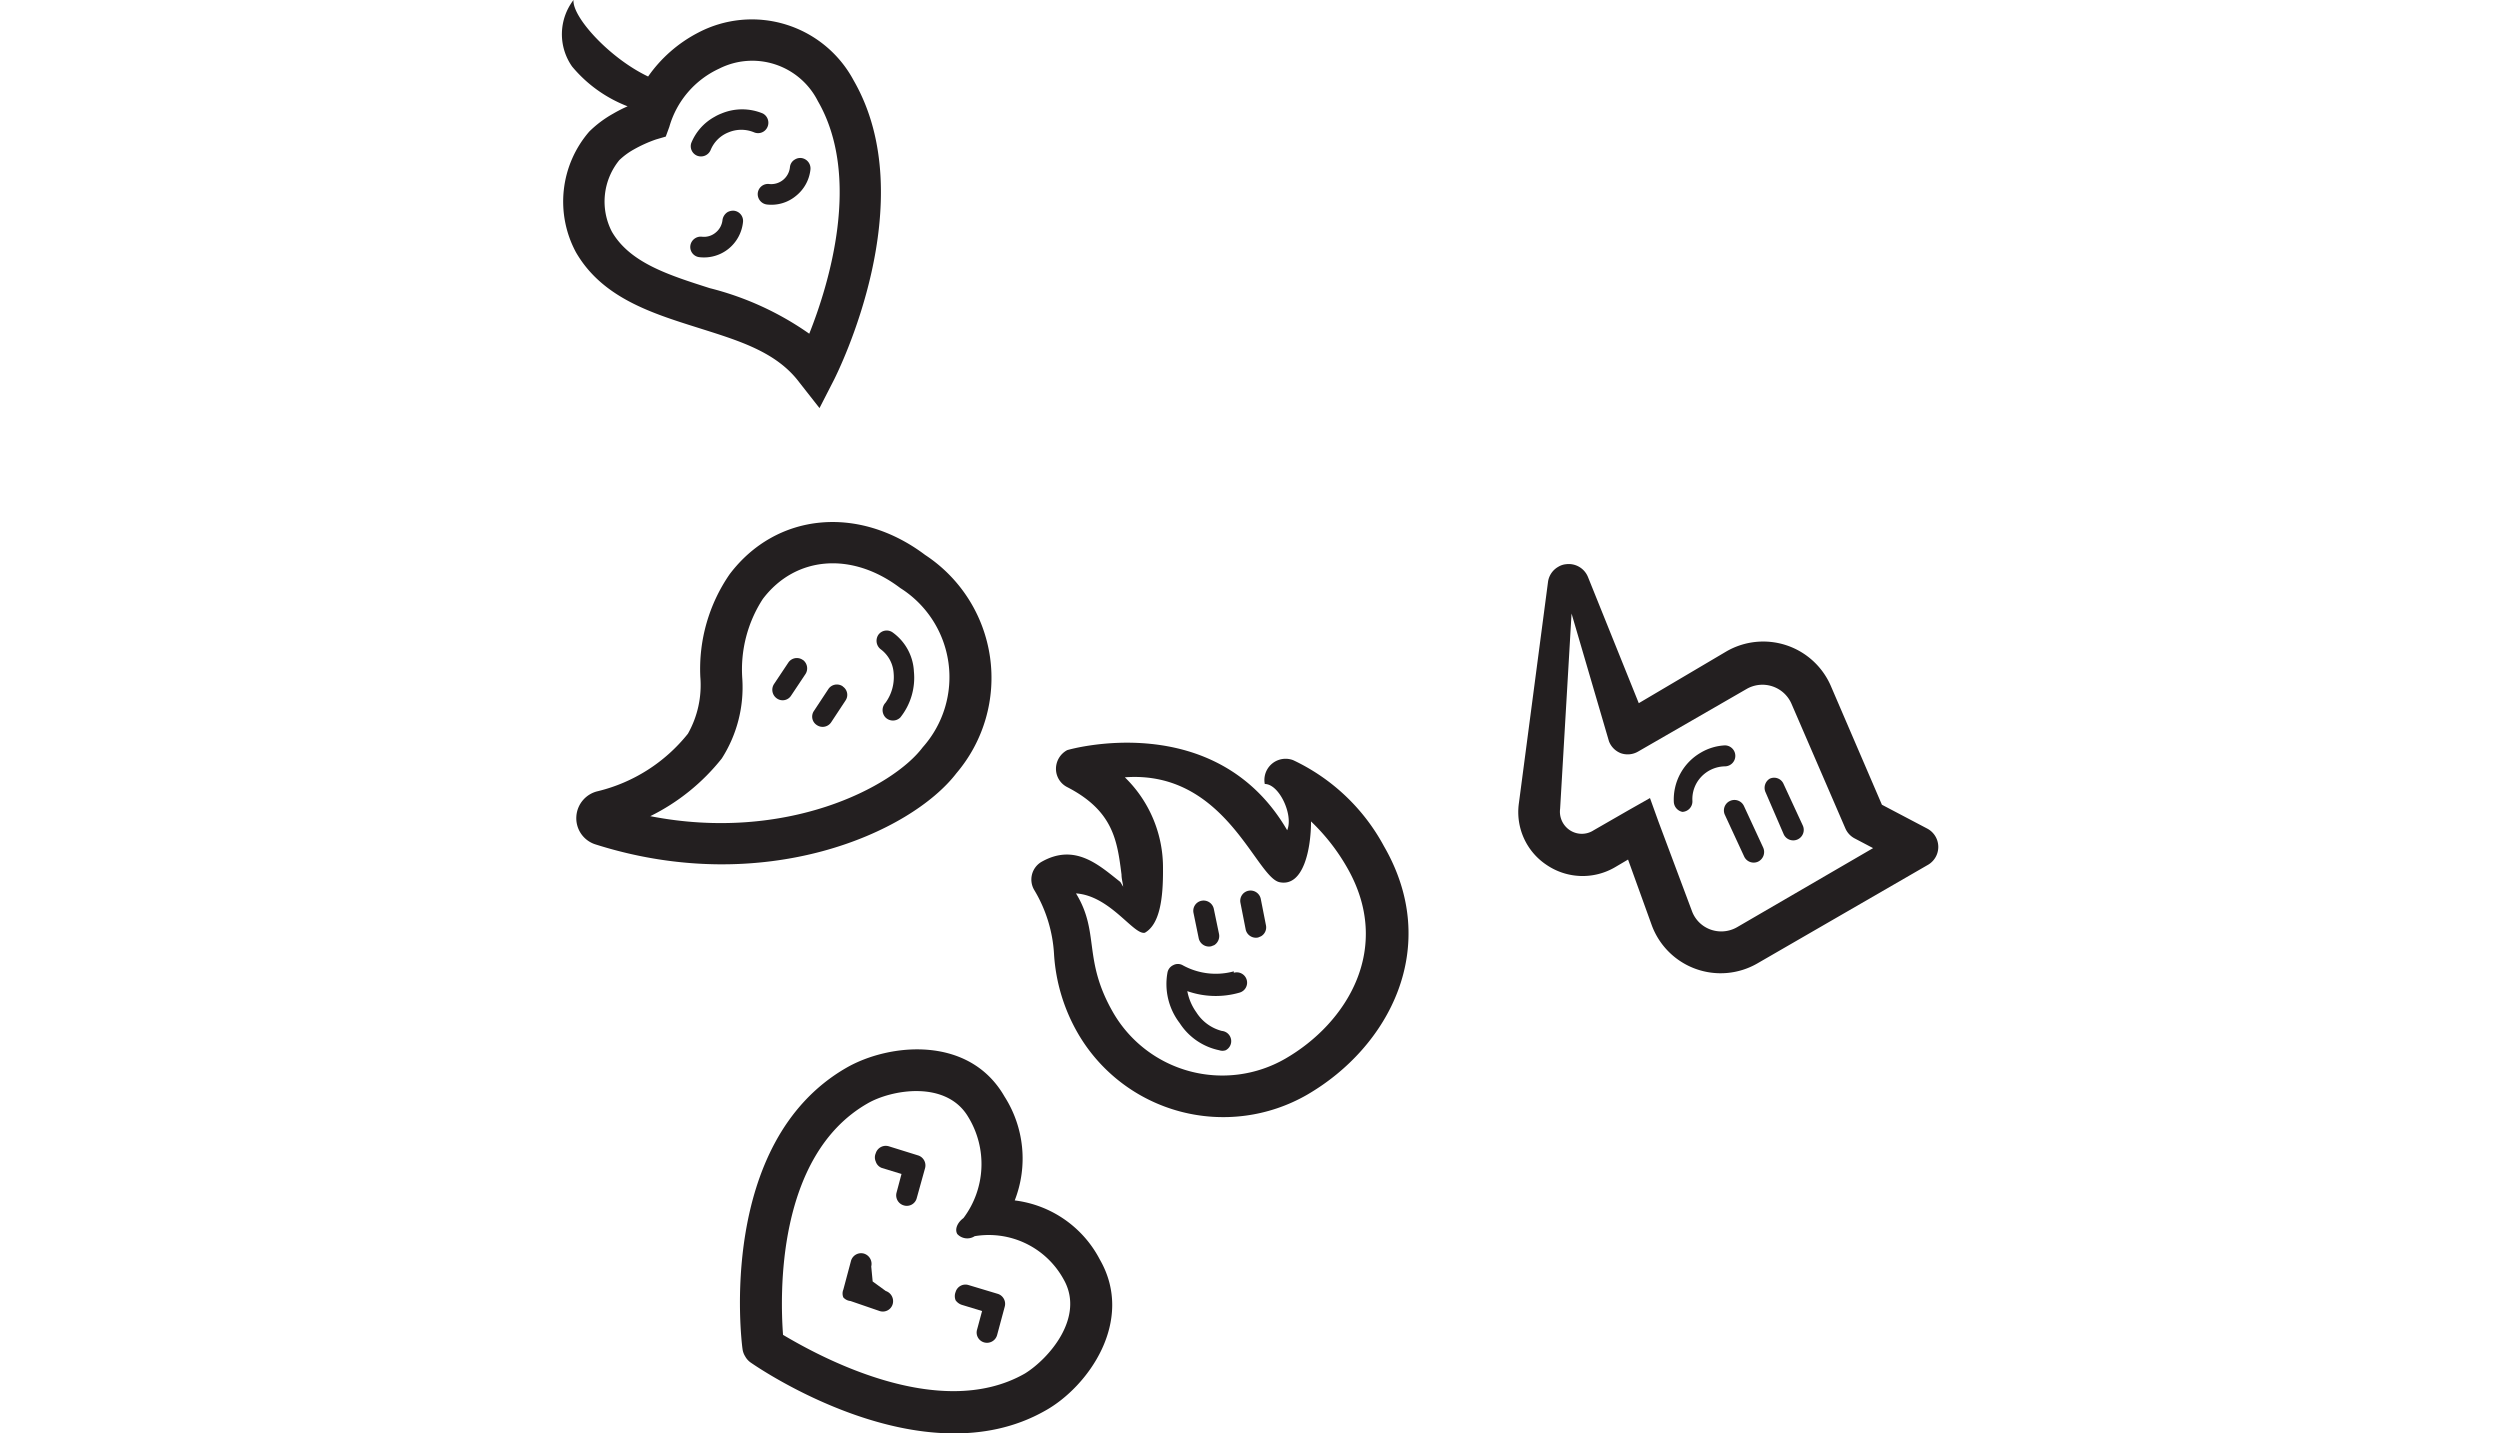 <?xml version="1.0" encoding="UTF-8"?> <svg xmlns="http://www.w3.org/2000/svg" id="Layer_1" data-name="Layer 1" viewBox="0 0 104.88 60.12"> <defs> <style>.cls-1{fill:#231f20;}</style> </defs> <title>Artboard 18</title> <path class="cls-1" d="M38.81,23.28c-2.8-2.11-6.25-1.77-8.2.81a7,7,0,0,0-1.23,4.31,4.15,4.15,0,0,1-.52,2.38,6.93,6.93,0,0,1-3.77,2.41,1.16,1.16,0,0,0-.91,1.05A1.15,1.15,0,0,0,25,35.43c7.07,2.24,13.21-.49,15.13-3A6.17,6.17,0,0,0,38.81,23.28Zm-.1,8.07c-1.27,1.69-5.76,4-11.43,2.89a8.8,8.8,0,0,0,3-2.42,5.54,5.54,0,0,0,.86-3.36A5.44,5.44,0,0,1,32,25.13c1.37-1.81,3.74-2,5.77-.46A4.42,4.42,0,0,1,38.71,31.35Z"></path> <path class="cls-1" d="M37.46,26.54l0,0a.43.43,0,0,0-.61.09.45.45,0,0,0,.1.61,1.35,1.35,0,0,1,.54,1,1.83,1.83,0,0,1-.34,1.24.45.45,0,0,0,0,.62.44.44,0,0,0,.62,0,2.67,2.67,0,0,0,.57-1.93A2.14,2.14,0,0,0,37.46,26.54Z"></path> <path class="cls-1" d="M33.67,27.68a.43.43,0,0,0-.6.12l-.6.9a.44.44,0,0,0,.12.6.42.42,0,0,0,.6-.12l.6-.9a.44.44,0,0,0-.1-.59Z"></path> <path class="cls-1" d="M35.35,28.79a.43.43,0,0,0-.6.12l-.6.91a.42.42,0,0,0,.12.6.43.43,0,0,0,.6-.12l.6-.91a.42.42,0,0,0-.1-.58Z"></path> <path class="cls-1" d="M26.33,4.46a5.86,5.86,0,0,0-.61.31h0a4.67,4.67,0,0,0-1,.75,4.49,4.49,0,0,0-.56,5.06c1.09,1.89,3.12,2.54,5.09,3.16,1.7.54,3.31,1,4.29,2.31l.84,1.07L35,15.91c.15-.31,3.74-7.46.81-12.54a4.84,4.84,0,0,0-6.52-2,5.83,5.83,0,0,0-2.1,1.84C25.57,2.44,24,.71,24.06,0A2.36,2.36,0,0,0,24,2.79,5.68,5.68,0,0,0,26.33,4.46Zm1.19,1.39.41-.12.15-.41a3.85,3.85,0,0,1,2.09-2.44,3.08,3.08,0,0,1,4.14,1.36c1.85,3.2.46,7.7-.36,9.76a12.59,12.59,0,0,0-4.17-1.91c-1.72-.55-3.35-1.06-4.11-2.37a2.75,2.75,0,0,1,.31-3,2.92,2.92,0,0,1,.61-.45A5.57,5.57,0,0,1,27.52,5.85Z"></path> <path class="cls-1" d="M29.24,6.53a.44.44,0,0,0,.57-.23,1.34,1.34,0,0,1,.76-.75,1.39,1.39,0,0,1,1.06,0,.43.43,0,0,0,.57-.23A.44.44,0,0,0,32,4.76a2.25,2.25,0,0,0-1.73,0,1.92,1.92,0,0,0-.29.14A2.19,2.19,0,0,0,29,6,.43.43,0,0,0,29.24,6.53Z"></path> <path class="cls-1" d="M31.79,8.1a.44.44,0,0,0,.39.48,1.61,1.61,0,0,0,1.21-.36A1.64,1.64,0,0,0,34,7.11a.44.44,0,0,0-.38-.48.42.42,0,0,0-.27.06.41.41,0,0,0-.21.32.79.79,0,0,1-.87.71A.43.43,0,0,0,31.79,8.1Z"></path> <path class="cls-1" d="M29.35,10.79a1.64,1.64,0,0,0,1.21-.35,1.66,1.66,0,0,0,.61-1.12.43.43,0,0,0-.38-.48.49.49,0,0,0-.27.06.47.47,0,0,0-.21.33.78.78,0,0,1-.29.53.76.76,0,0,1-.58.17.44.44,0,0,0-.48.39A.43.43,0,0,0,29.35,10.79Z"></path> <path class="cls-1" d="M54.25,31.89a.89.89,0,0,0-1.19,1c.61,0,1.21,1.31.94,1.94-3-5.16-9.18-3.38-9.23-3.36a.89.89,0,0,0-.47.78.86.86,0,0,0,.47.77c1.94,1,2.1,2.25,2.28,3.67,0,.17.05.34.07.51L47,37c-.88-.69-1.9-1.66-3.33-.83a.86.86,0,0,0-.28,1.17,5.86,5.86,0,0,1,.83,2.71,7.56,7.56,0,0,0,1,3.3,7.05,7.05,0,0,0,9.61,2.58c3.45-2,5.67-6.21,3.23-10.43A8.38,8.38,0,0,0,54.25,31.89Zm-.34,12.53a5.29,5.29,0,0,1-7.21-1.94c-1.29-2.24-.55-3.35-1.56-5,1.44.1,2.42,1.76,2.89,1.65.63-.36.77-1.45.76-2.68a5.28,5.28,0,0,0-1.6-3.84c4.21-.31,5.49,4.19,6.49,4.4S55,35.62,55,34.46a8.45,8.45,0,0,1,1.51,1.93C58.45,39.76,56.52,42.92,53.91,44.42Z"></path> <path class="cls-1" d="M51.76,40.75a2.87,2.87,0,0,1-2.15-.26.41.41,0,0,0-.39,0,.43.43,0,0,0-.24.3,2.69,2.69,0,0,0,.51,2.13,2.6,2.6,0,0,0,1.66,1.14.41.41,0,0,0,.27,0,.43.43,0,0,0-.16-.81,1.8,1.8,0,0,1-1.07-.78,2.24,2.24,0,0,1-.38-.89,3.6,3.6,0,0,0,2.2.06.43.43,0,1,0-.25-.83Z"></path> <path class="cls-1" d="M52.89,37.7a.44.44,0,0,0-.52-.33.43.43,0,0,0-.33.51L52.26,39a.44.44,0,0,0,.52.33l.12-.05a.43.43,0,0,0,.21-.46Z"></path> <path class="cls-1" d="M50.29,39.37a.44.44,0,0,0,.52.33l.13-.05a.45.45,0,0,0,.2-.47l-.22-1.06a.44.44,0,0,0-.52-.33.43.43,0,0,0-.33.51Z"></path> <path class="cls-1" d="M31.26,56.9a.77.77,0,0,0,.26.28c.29.2,7.18,4.93,12.33,2,1.8-1,3.77-3.77,2.29-6.34a4.67,4.67,0,0,0-3.57-2.48A4.83,4.83,0,0,0,42.14,46c-1.48-2.58-4.84-2.24-6.64-1.2-5.42,3.13-4.4,11.44-4.35,11.79A.76.76,0,0,0,31.26,56.9Zm5.12-10.6c1-.59,3.32-1,4.24.56a3.78,3.78,0,0,1-.2,4.24c-.27.2-.37.48-.26.67a.57.57,0,0,0,.73.09,3.58,3.58,0,0,1,3.73,1.81C45.53,55.26,44,57,43,57.62,39.35,59.71,34.2,56.8,32.85,56,32.73,54.38,32.55,48.51,36.38,46.3Z"></path> <path class="cls-1" d="M37,49l.82.25-.21.79a.44.44,0,0,0,.31.53.43.43,0,0,0,.54-.31L38.81,49a.44.44,0,0,0-.3-.53l-1.22-.38a.44.44,0,0,0-.55.29.43.43,0,0,0,0,.35A.42.42,0,0,0,37,49Z"></path> <path class="cls-1" d="M35.68,54.58,36.9,55a.43.43,0,0,0,.55-.29.45.45,0,0,0-.29-.55l-.55-.4-.06-.63a.45.45,0,0,0-.31-.54.44.44,0,0,0-.54.31l-.32,1.2a.43.43,0,0,0,0,.33A.46.46,0,0,0,35.68,54.58Z"></path> <path class="cls-1" d="M40.38,54.75l.82.25-.21.78a.43.43,0,0,0,.31.54.44.44,0,0,0,.53-.31l.32-1.19a.44.44,0,0,0-.29-.54l-1.23-.37a.43.43,0,0,0-.54.29.47.47,0,0,0,0,.35A.52.52,0,0,0,40.38,54.75Z"></path> <path class="cls-1" d="M72.54,33.62a.44.44,0,0,0-.18.56l.81,1.75a.44.44,0,0,0,.58.22.45.45,0,0,0,.22-.59l-.81-1.75a.44.44,0,0,0-.58-.21Z"></path> <path class="cls-1" d="M74.83,35a.44.44,0,1,0,.8-.37l-.81-1.75a.43.43,0,0,0-.58-.21h0a.45.45,0,0,0-.17.57Z"></path> <path class="cls-1" d="M65.7,23.67a.76.76,0,0,0-.33.11.86.86,0,0,0-.43.65L63.72,33.7a2.66,2.66,0,0,0,1.17,2.59,2.69,2.69,0,0,0,2.85.1l.56-.33,1,2.77a3.08,3.08,0,0,0,4.42,1.59l7.13-4.12a.87.87,0,0,0,0-1.54l-1.9-1-2.15-5a3.09,3.09,0,0,0-4.36-1.44L68.75,29.5l-2.13-5.29A.87.87,0,0,0,65.7,23.67ZM68,31.6a.87.87,0,0,0,.72-.07l4.56-2.63a1.33,1.33,0,0,1,1.87.61l2.27,5.25a.86.86,0,0,0,.4.42l.76.4L72.87,38.9a1.33,1.33,0,0,1-1.1.1,1.3,1.3,0,0,1-.79-.78l-1.4-3.74-.36-1-.9.51-1.46.84a.91.91,0,0,1-1,0,.93.93,0,0,1-.41-.9l.48-8.19L67.5,31.1A.87.87,0,0,0,68,31.6Z"></path> <path class="cls-1" d="M70.58,34.06A.44.44,0,0,0,71,33.6a1.36,1.36,0,0,1,.36-1,1.4,1.4,0,0,1,1-.45.44.44,0,0,0,0-.88,2.21,2.21,0,0,0-1,.3,2.27,2.27,0,0,0-1.14,2.07A.45.45,0,0,0,70.58,34.06Z"></path> </svg> 